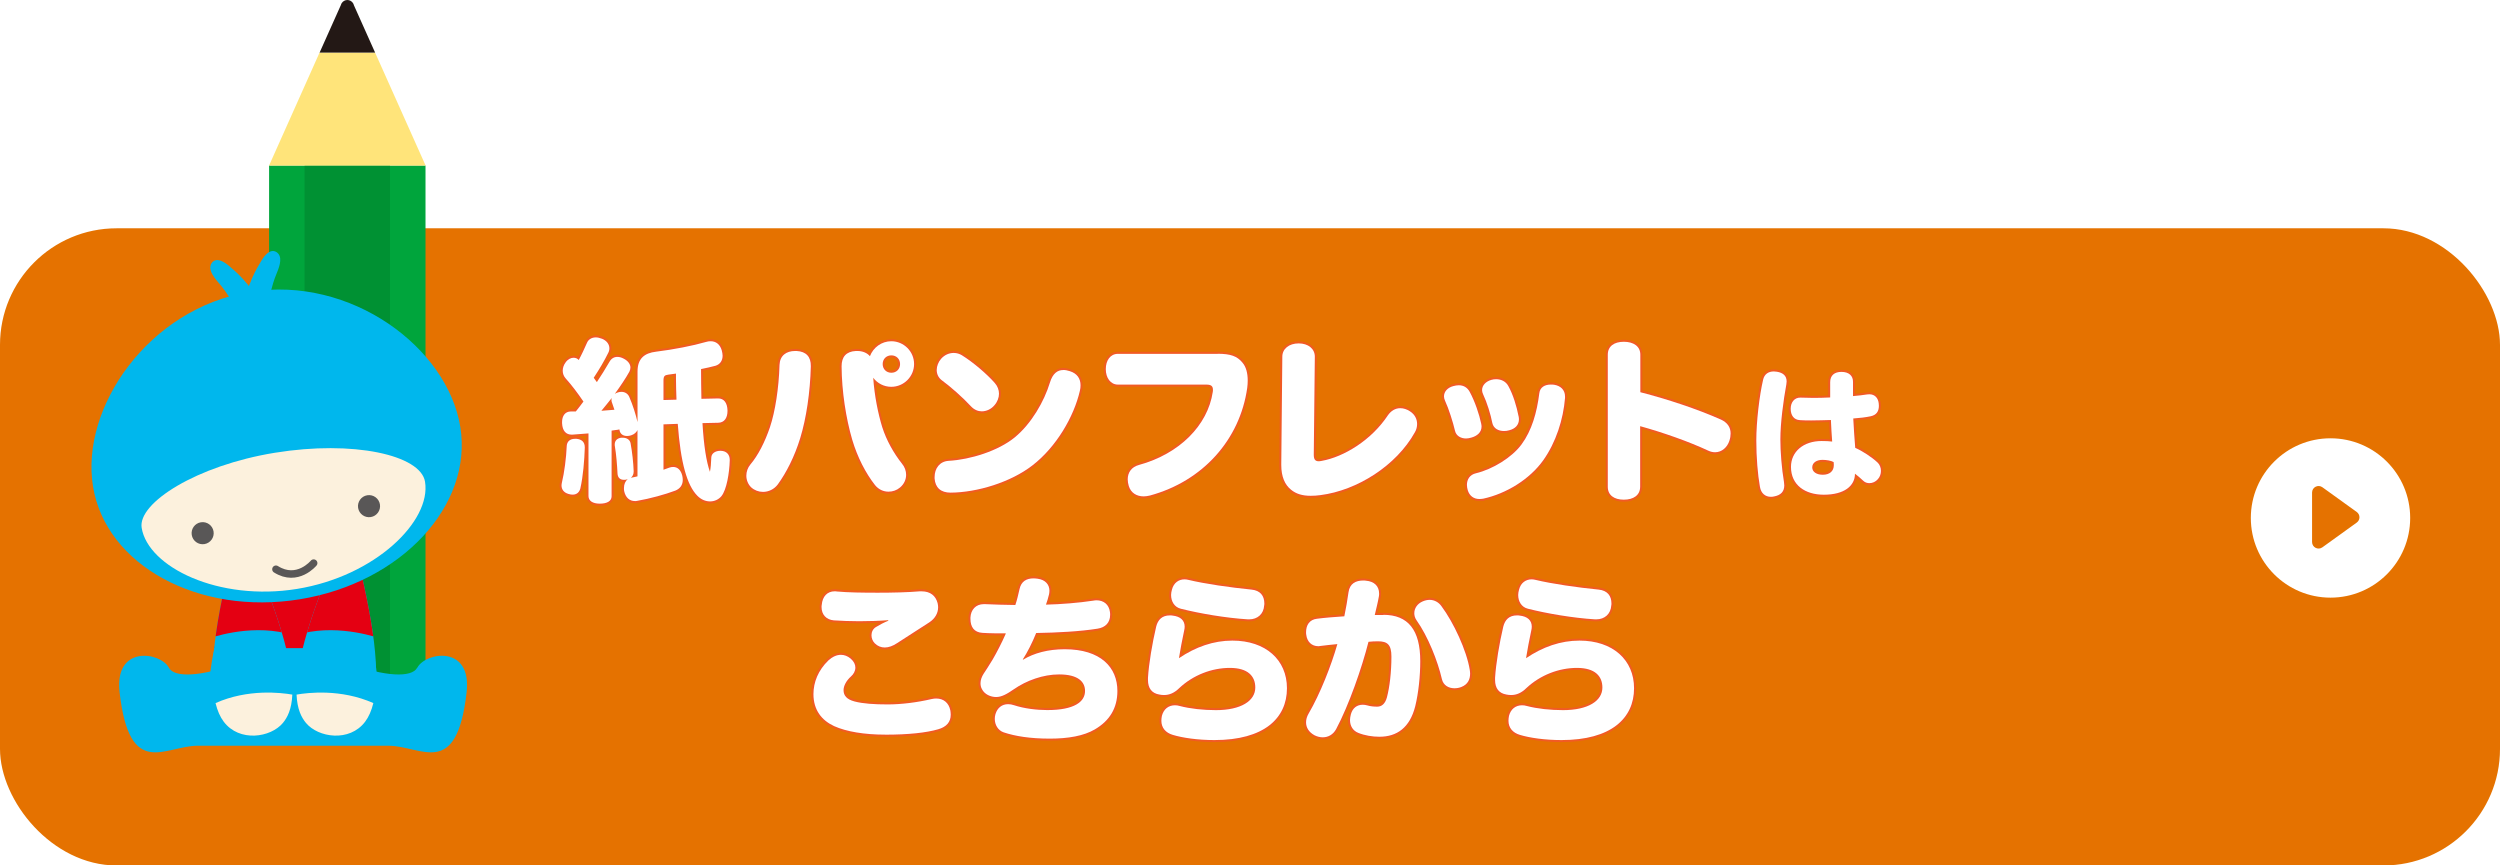 <?xml version="1.0" encoding="UTF-8"?><svg id="_レイヤー_2" xmlns="http://www.w3.org/2000/svg" xmlns:xlink="http://www.w3.org/1999/xlink" viewBox="0 0 690 238.87"><defs><style>.cls-1{clip-path:url(#clippath);}.cls-2,.cls-3{fill:#00b7ed;}.cls-4{clip-path:url(#clippath-1);}.cls-5{clip-path:url(#clippath-2);}.cls-6{stroke:#595757;stroke-linecap:round;stroke-miterlimit:10;stroke-width:2.07px;}.cls-6,.cls-7{fill:none;}.cls-7{stroke:#f15a24;stroke-width:1.1px;}.cls-8{filter:url(#drop-shadow-1);}.cls-8,.cls-9,.cls-10,.cls-11,.cls-12,.cls-13,.cls-14,.cls-15,.cls-16,.cls-3,.cls-17{stroke-width:0px;}.cls-8,.cls-15{fill:#e57200;}.cls-9{fill:#595757;}.cls-10{fill:#231815;}.cls-11{fill:#e40012;}.cls-12{fill:#00a53c;}.cls-13{fill:#fff;}.cls-14{fill:#ffe47a;}.cls-16{fill:#fcf1dd;}.cls-17{fill:#009133;}</style><filter id="drop-shadow-1" filterUnits="userSpaceOnUse"><feOffset dx="0" dy="7.98"/><feGaussianBlur result="blur" stdDeviation="0"/><feFlood flood-color="#001228" flood-opacity=".3"/><feComposite in2="blur" operator="in"/><feComposite in="SourceGraphic"/></filter><clipPath id="clippath"><path class="cls-3" d="m103.4,198.14c3.95-14.52-6.42-48.18-22.35-48.18s-26.43,33.66-22.45,48.18c.27,1,10.05,3.58,22.45,3.58s22.08-2.58,22.35-3.58Z"/></clipPath><clipPath id="clippath-1"><path class="cls-3" d="m96.04,148.91c.83.07,1.53.66,1.74,1.47,5.5,21.3,7.24,35.48,5.25,43.67-8.94-3.97-18.06-2.89-21.19-2.34-.3-6.9,2.28-19.02,12.22-41.63.34-.77,1.14-1.23,1.97-1.17Z"/></clipPath><clipPath id="clippath-2"><path class="cls-3" d="m66.49,148.91c-.83.07-1.53.66-1.74,1.47-5.5,21.3-7.24,35.48-5.25,43.67,8.94-3.97,18.06-2.89,21.19-2.34.29-6.9-2.28-19.02-12.22-41.63-.34-.77-1.14-1.23-1.97-1.17Z"/></clipPath></defs><g id="design"><rect class="cls-8" x="0" y="55.03" width="690" height="175.86" rx="32.18" ry="32.18"/><path class="cls-7" d="m160.21,134.7c-.29,1.2-1.06,1.82-2.16,1.82-.34,0-.72-.05-1.15-.19-1.3-.38-1.92-1.25-1.92-2.35,0-.24.05-.48.1-.77.67-2.78,1.2-6.77,1.34-10.18.1-1.2.91-1.92,2.3-1.92h.38c1.44.14,2.3.86,2.3,2.35v.14c-.1,3.46-.48,7.92-1.2,11.09Zm10.75-16.18c-.38.1-.77.14-1.2.19-.29.05-.62.1-.96.14v18.14c0,1.3-1.25,2.02-3.26,2.02s-3.12-.82-3.12-2.11v-17.28c-1.49.14-3.02.24-4.46.34h-.19c-1.54,0-2.54-1.01-2.64-3.17v-.29c0-1.73.86-2.93,2.4-2.93h1.39c.72-.91,1.44-1.82,2.11-2.74-1.63-2.4-3.26-4.56-4.9-6.38-.53-.58-.82-1.34-.82-2.11s.24-1.58.82-2.35c.62-.86,1.44-1.25,2.16-1.25.58,0,1.06.19,1.44.62.82-1.49,1.58-3.17,2.26-4.7.38-.96,1.3-1.54,2.45-1.54.53,0,1.1.14,1.73.38,1.3.53,2.02,1.54,2.02,2.64,0,.43-.1.87-.34,1.3-1.06,2.16-2.4,4.42-3.98,6.82.29.38.58.82.86,1.2,1.25-1.87,2.4-3.74,3.46-5.57.53-.96,1.3-1.39,2.21-1.39.53,0,1.1.14,1.73.48,1.15.58,1.87,1.49,1.87,2.45,0,.38-.1.77-.29,1.15-1.1,1.97-2.54,4.08-4.03,6.14.24-.19.58-.34.91-.43.34-.1.62-.14.96-.14.96,0,1.73.53,2.11,1.34.96,2.21,1.82,4.9,2.3,7.01v-13.97c0-3.55,1.87-5.09,5.14-5.47,4.75-.58,10.13-1.63,13.78-2.69.43-.14.86-.19,1.25-.19,1.49,0,2.59.86,3.07,2.5.14.53.24,1.06.24,1.49,0,1.39-.72,2.4-1.97,2.78-1.2.34-2.59.62-3.98.91,0,2.74.05,5.47.1,8.21l4.56-.1c1.68-.05,2.59,1.25,2.64,3.31v.14c0,1.97-.91,3.22-2.54,3.26l-4.37.1c.38,6.34,1.06,10.56,2.06,13.44.19-.86.34-2.4.38-3.98.05-1.1,1.1-1.82,2.5-1.82h.14c1.58.05,2.45,1.06,2.45,2.5v.14c-.1,3.5-.86,8.11-2.3,9.89-.77.91-1.92,1.44-3.12,1.44s-2.45-.48-3.5-1.54c-1.49-1.49-2.59-3.79-3.46-6.86-.96-3.41-1.58-7.83-1.97-13.01l-3.94.14v12.53c.58-.19,1.1-.38,1.58-.58.38-.14.77-.19,1.1-.19,1.25,0,2.11.86,2.5,2.4.1.43.14.82.14,1.2,0,1.49-.86,2.45-2.06,2.93-2.83,1.06-6.96,2.21-10.56,2.83-.19.05-.38.05-.58.05-1.44,0-2.59-.91-2.98-2.78-.05-.29-.05-.53-.05-.82,0-1.06.38-1.92,1.06-2.45-.14.05-.29.1-.48.14-.19.05-.38.05-.58.05-1.06,0-1.73-.58-1.78-1.78-.1-2.16-.34-5.18-.72-7.44-.05-.19-.05-.38-.05-.53,0-1.1.72-1.73,1.78-1.87h.43c1.1,0,1.97.53,2.16,1.49.48,2.59.77,5.38.86,7.73v.1c0,.77-.29,1.34-.77,1.73l.24-.05c.48-.1,1.06-.19,1.58-.34v-12.77c-.29.62-.86,1.15-1.73,1.44-.38.14-.77.19-1.15.19-1.06,0-1.87-.53-2.06-1.54l-.05-.29Zm-2.06-7.39c-.1-.29-.14-.53-.14-.77,0-.19.05-.38.1-.53-.96,1.2-1.87,2.35-2.88,3.55,1.2-.1,2.4-.19,3.6-.29-.24-.67-.43-1.34-.67-1.97Zm17.81-.82c-.1-1.97-.1-3.89-.14-5.81v-1.39c-.72.1-1.44.19-2.11.29-1.01.14-1.34.38-1.34,1.68v5.33l3.6-.1Z"/><path class="cls-7" d="m223.79,101.1c-.19,7.2-1.25,14.35-2.93,19.83-1.54,5.04-3.84,9.55-6.19,12.77-1.01,1.34-2.54,2.06-4.08,2.06-1.2,0-2.35-.43-3.26-1.25-.86-.82-1.34-2.02-1.34-3.22,0-1.1.38-2.21,1.1-3.07,2.16-2.54,4.03-6.24,5.42-10.32,1.44-4.32,2.45-10.75,2.64-17.19.1-2.54,1.82-3.84,4.32-3.84h.38c2.69.14,3.98,1.63,3.94,4.22Zm19.73,16.85c1.1,3.46,3.07,7.06,5.47,10.08.72.86,1.1,1.97,1.1,3.02,0,1.25-.53,2.54-1.68,3.5-.91.77-2.02,1.15-3.17,1.15-1.39,0-2.74-.58-3.74-1.82-2.59-3.31-4.85-7.68-6.29-12.53-1.73-5.95-2.88-13.3-2.93-20.26,0-2.59,1.25-4.08,3.94-4.22h.38c1.49,0,2.74.53,3.5,1.44.91-2.4,3.22-4.13,5.9-4.13,3.46,0,6.29,2.83,6.29,6.29s-2.83,6.29-6.29,6.29c-2.02,0-3.84-.96-4.99-2.5.34,4.99,1.34,9.89,2.5,13.68Zm.1-17.47c0,1.39,1.01,2.4,2.4,2.4s2.4-1.01,2.4-2.4-1.01-2.4-2.4-2.4-2.4,1.01-2.4,2.4Z"/><path class="cls-7" d="m293.43,102.11c.62,0,1.25.14,1.87.34,1.97.62,2.93,2.02,2.93,3.89,0,.48-.05,1.01-.19,1.54-1.63,7.1-6.48,15.46-13.06,20.55-6.05,4.7-15.31,7.49-22.61,7.54-2.74,0-4.22-1.39-4.42-3.89v-.43c0-2.35,1.39-4.32,3.89-4.46,6-.34,13.68-2.74,18.24-6.48,4.56-3.75,8.11-9.89,9.7-15.12.77-2.54,2.11-3.46,3.65-3.46Zm-30.19-4.7c.82,0,1.58.24,2.21.62,3.17,1.97,6.91,5.18,9.07,7.63.82.91,1.2,1.97,1.2,3.02s-.43,2.26-1.3,3.22c-.86,1.01-2.16,1.63-3.46,1.63-1.01,0-2.06-.43-2.93-1.34-2.35-2.54-5.62-5.42-8.11-7.25-.96-.72-1.39-1.78-1.39-2.83s.48-2.26,1.2-3.07c1.01-1.15,2.3-1.63,3.5-1.63Z"/><path class="cls-7" d="m336.06,97.64c3.6,0,5.38.67,6.82,2.4,1.06,1.2,1.49,2.98,1.49,4.99,0,.67-.05,1.34-.14,2.06-2.02,14.21-12.19,25.68-26.83,29.67-.58.14-1.2.24-1.73.24-1.97,0-3.55-.96-4.13-2.88-.19-.62-.29-1.25-.29-1.82,0-1.87,1.01-3.41,3.12-3.98,11.19-3.07,18.96-10.94,20.35-20.11.05-.24.05-.43.05-.62,0-1.06-.53-1.44-1.82-1.44h-24.39c-2.06,0-3.36-1.87-3.36-4.27s1.25-4.22,3.36-4.22h27.51Z"/><path class="cls-7" d="m362.6,125.44c0,1.3.34,1.87,1.39,1.87.24,0,.48-.05.77-.1,6.19-1.1,13.78-5.76,18.29-12.58.91-1.3,2.11-1.97,3.41-1.97.91,0,1.82.29,2.69.86,1.34.86,1.97,2.16,1.97,3.5,0,.77-.19,1.58-.62,2.3-5.14,9.22-15.94,16.03-26.02,17.33-1.01.14-1.87.19-2.74.19-2.3,0-4.03-.53-5.42-1.68-1.68-1.34-2.69-3.55-2.69-6.82v-.24l.29-29.67c0-2.16,1.87-3.65,4.51-3.65s4.46,1.49,4.46,3.65l-.29,26.98Z"/><path class="cls-7" d="m408.81,116.94c.05.29.1.53.1.77,0,1.63-1.25,2.64-2.83,3.07-.48.14-.96.24-1.44.24-1.39,0-2.74-.67-3.07-2.16-.53-2.3-1.73-6.1-2.74-8.26-.19-.43-.29-.82-.29-1.2,0-1.3.96-2.4,2.54-2.83.53-.14,1.06-.24,1.54-.24,1.39,0,2.4.67,3.02,1.82,1.44,2.64,2.64,6.24,3.17,8.78Zm-.48,20.79c-1.58,0-2.74-.86-3.22-2.4-.14-.48-.24-1.01-.24-1.49,0-1.49.77-2.83,2.5-3.22,4.61-1.1,9.94-4.37,12.58-7.97,2.83-3.84,4.22-8.74,4.9-14.11.19-1.68,1.54-2.4,3.17-2.4.29,0,.58,0,.91.05,1.78.29,3.02,1.39,3.02,3.26v.38c-.48,5.95-2.5,12.24-6,17.19-3.79,5.33-10.32,9.26-16.56,10.61-.38.05-.72.1-1.06.1Zm10.8-22.85c.05.29.1.53.1.82,0,1.58-1.01,2.64-2.74,3.07-.43.14-.91.19-1.39.19-1.49,0-2.88-.67-3.22-2.21-.43-2.3-1.49-5.71-2.54-7.92-.19-.38-.29-.82-.29-1.15,0-1.34,1.06-2.4,2.54-2.83.43-.14.91-.19,1.34-.19,1.39,0,2.69.62,3.36,1.87,1.34,2.4,2.3,5.62,2.83,8.35Z"/><path class="cls-7" d="m452.68,134.36c0,2.3-1.82,3.55-4.51,3.55s-4.42-1.25-4.42-3.55v-36.48c0-2.3,1.73-3.55,4.42-3.55s4.56,1.25,4.56,3.55v10.37c7.63,1.97,15.6,4.61,22.23,7.54,1.78.82,2.69,2.11,2.69,3.84,0,.62-.1,1.3-.34,2.02-.58,1.82-2.11,3.17-3.94,3.17-.62,0-1.25-.14-1.87-.43-5.42-2.54-12.58-5.04-18.82-6.77v16.75Z"/><path class="cls-7" d="m493.11,105.29c0,.23-.04.5-.08.81-.81,4.38-1.65,10.68-1.65,15.21,0,3.23.35,7.91,1,11.75.04.35.08.65.08.92,0,1.73-1,2.69-2.77,3.03-.31.08-.61.11-.92.11-1.57,0-2.73-.96-3.03-2.76-.61-3.38-1-8.18-1-12.79,0-5.15.85-12.37,1.88-16.78.35-1.54,1.46-2.27,2.96-2.27.27,0,.54.04.84.08,1.69.27,2.69,1.11,2.69,2.69Zm7.41,4.53c1.46,0,3-.04,4.61-.12v-4.22c0-1.88,1.19-2.84,3.11-2.84,2.07,0,3.23,1.08,3.19,2.8v3.88c1.38-.12,2.8-.27,3.92-.46.23-.04.42-.04.61-.04,1.5,0,2.42,1.04,2.57,2.54.04.23.04.42.04.65,0,1.5-.65,2.54-2.27,2.88-1.27.27-3.07.5-4.8.61.12,2.65.35,5.53.54,8.1,2,.88,4.65,2.61,6.18,4.07.61.58.92,1.42.92,2.3,0,.81-.27,1.65-.84,2.27-.61.73-1.5,1.11-2.34,1.11-.61,0-1.23-.19-1.69-.65-.85-.77-1.65-1.5-2.3-1.96,0,3.38-2.96,5.8-8.6,5.8-5.15,0-9.06-2.65-9.06-7.68,0-4.19,3.42-7.14,8.45-7.14,1.08,0,2.15.04,2.92.15-.12-1.65-.27-3.88-.35-5.95-1.69.04-3.57.12-5.42.12-1.04,0-2.11,0-3.11-.08-1.73-.08-2.57-1.38-2.57-3.15s1.04-3.11,2.69-3.07c1.19.04,2.38.08,3.61.08Zm5.57,17.71c-.69-.38-2-.61-3.07-.61-1.61,0-2.84.77-2.84,2.07,0,1.23,1.15,2.04,2.92,2.04,1.88,0,3.03-1,3.03-2.61v-.23l-.04-.65Z"/><path class="cls-7" d="m244.28,202.76c-5.71,0-10.66-.82-14.06-2.35-3.41-1.58-5.71-4.42-5.71-8.83,0-3.26,1.3-6.58,4.13-9.31,1.1-1.01,2.3-1.54,3.46-1.54.91,0,1.82.34,2.64,1.01.96.82,1.34,1.68,1.34,2.5,0,.96-.48,1.82-1.2,2.45-1.34,1.2-2.06,2.64-2.06,3.79,0,1.49.86,2.54,3.02,3.12,2.35.62,5.47.82,9.17.82s8.06-.53,12.15-1.49c.43-.1.86-.14,1.25-.14,1.97,0,3.46,1.15,3.89,3.31.05.38.1.77.1,1.15,0,2.02-1.15,3.36-3.46,4.03-3.31.96-8.21,1.49-14.64,1.49Zm.86-31.59c-2.4.19-5.23.29-7.97.29-2.5,0-4.99-.1-7.06-.24-2.06-.19-3.36-1.58-3.36-3.65,0-.19,0-.43.05-.62.19-2.3,1.49-3.75,3.6-3.75.19,0,.34,0,.53.05,3.17.29,7.2.34,11.38.34,3.89,0,8.35-.1,11.52-.38h.53c2.45,0,3.89,1.25,4.42,3.26.1.43.14.82.14,1.15,0,1.58-.82,3.07-2.4,4.13-2.4,1.58-6.38,4.08-8.93,5.76-1.15.77-2.3,1.2-3.41,1.2-1.01,0-1.97-.38-2.74-1.15-.58-.58-.91-1.39-.91-2.21,0-.91.38-1.78,1.25-2.3,1.01-.62,2.21-1.25,3.41-1.73l-.05-.14Z"/><path class="cls-7" d="m282.38,182.07c2.98-1.82,6.91-2.88,11.47-2.88,9.94,0,14.55,4.99,14.55,11.52,0,4.8-2.21,8.26-6.24,10.61-3.02,1.78-7.3,2.54-12.38,2.54-5.47,0-9.6-.67-12.77-1.73-1.54-.53-2.45-2.06-2.45-3.7,0-.43.05-.91.19-1.34.53-1.73,1.78-2.74,3.5-2.74.53,0,1.06.1,1.63.29,2.74.91,6.19,1.34,9.17,1.34,7.49,0,10.42-2.3,10.42-5.28,0-2.45-1.82-4.56-7.15-4.56-4.42,0-9.02,1.68-12.48,4.08-1.92,1.34-3.41,2.16-4.9,2.16s-3.22-.72-3.94-2.21c-.29-.53-.38-1.06-.38-1.63,0-.86.34-1.78.86-2.59.62-.96,1.44-2.16,2.5-3.94,1.15-1.97,2.54-4.66,3.65-7.2-1.92,0-4.42,0-6.48-.14-2.3-.14-3.31-1.63-3.31-3.89v-.34c.1-2.11,1.44-3.7,3.7-3.7h.29c2.5.14,5.66.19,8.4.24.48-1.39.82-2.93,1.15-4.37.48-2.21,1.97-2.98,3.89-2.98.34,0,.72.05,1.15.1,2.11.29,3.22,1.63,3.22,3.31,0,.34-.05.62-.1.96-.24,1.06-.58,2.11-.86,2.88,4.13-.1,8.98-.48,13.06-1.1.29-.05.62-.1.86-.1,2.02,0,3.46,1.15,3.74,3.22.05.29.05.58.05.82,0,2.11-1.3,3.46-3.46,3.79-4.8.77-11.09,1.1-16.95,1.2-1.06,2.64-2.45,5.38-3.7,7.3l.1.05Z"/><path class="cls-7" d="m335.56,196c7.01,0,10.9-2.59,10.9-6.24,0-3.12-2.02-5.42-7.01-5.42s-10.13,1.97-13.97,5.57c-1.34,1.34-2.74,1.92-4.22,1.92-.43,0-.86-.05-1.3-.14-2.02-.34-3.12-1.68-3.12-4.03v-.58c.24-3.94,1.2-9.6,2.26-14.11.48-1.92,1.63-3.12,3.79-3.12.24,0,.48,0,.72.05,2.21.24,3.36,1.34,3.36,3.07,0,.34-.05.67-.14,1.06-.58,2.69-1.06,5.28-1.44,7.63,4.61-3.12,9.55-4.85,14.74-4.85,9.22,0,15.07,5.33,15.07,13.15,0,8.3-6.34,14.3-20.02,14.3-4.61,0-8.83-.62-11.52-1.44-1.92-.58-3.12-1.92-3.12-3.89,0-.43.05-.86.14-1.34.48-1.87,1.82-2.93,3.6-2.93.43,0,.86.05,1.3.19,2.93.77,6.53,1.15,9.98,1.15Zm-9.65-27.99c-1.78-.43-2.69-2.02-2.69-3.79,0-.48.1-1.01.24-1.49.48-1.92,1.92-2.83,3.46-2.83.34,0,.72.05,1.06.14,4.56,1.1,11.57,2.11,17.43,2.69,2.45.24,3.55,1.73,3.55,3.84,0,.14,0,.34-.05.53-.14,2.35-1.82,3.84-4.13,3.84h-.34c-6.14-.38-13.39-1.63-18.53-2.93Z"/><path class="cls-7" d="m381.81,169.69c6.86,0,10.18,4.22,10.18,12.77,0,4.13-.48,8.78-1.39,12.48-1.49,5.9-5.04,8.4-9.89,8.4-1.92,0-4.03-.34-5.81-1.06-1.49-.58-2.3-1.92-2.3-3.55,0-.48.1-1.01.24-1.58.48-1.78,1.73-2.64,3.26-2.64.38,0,.86.05,1.3.19.77.24,1.82.34,2.69.34,1.3,0,2.21-.82,2.69-2.54.77-2.88,1.25-7.01,1.25-11.28,0-3.31-1.1-4.22-3.74-4.22-.91,0-1.78.05-2.59.14-1.82,7.2-5.42,17.52-8.93,24.1-.82,1.49-2.16,2.26-3.7,2.26-.72,0-1.54-.19-2.3-.58-1.54-.86-2.3-2.11-2.3-3.55,0-.82.24-1.63.72-2.45,3.17-5.42,6.24-13.25,7.92-19.15-1.58.14-3.17.34-4.8.53-.19.05-.34.05-.48.05-1.73,0-3.07-1.15-3.31-3.17-.05-.24-.05-.48-.05-.67,0-2.02.96-3.5,3.02-3.74,2.26-.29,4.8-.48,7.54-.67.48-2.26.86-4.56,1.15-6.62.34-2.45,2.02-3.26,4.08-3.26.24,0,.48,0,.72.05,2.35.19,3.65,1.54,3.65,3.55,0,.24,0,.48-.05.72-.29,1.73-.82,3.75-1.15,5.19h2.4Zm8.54-.48c0-1.3.82-2.59,2.3-3.22.67-.29,1.34-.43,1.92-.43,1.39,0,2.54.72,3.26,1.73,3.36,4.51,6.96,12.24,7.82,17.57.05.34.1.72.1,1.06,0,1.54-.58,2.98-2.45,3.7-.62.24-1.25.34-1.87.34-1.63,0-3.07-.82-3.46-2.5-1.15-4.99-3.84-11.81-7.01-16.27-.43-.62-.62-1.3-.62-1.97Z"/><path class="cls-7" d="m431.36,196c7.01,0,10.9-2.59,10.9-6.24,0-3.12-2.02-5.42-7.01-5.42s-10.13,1.97-13.97,5.57c-1.34,1.34-2.74,1.92-4.22,1.92-.43,0-.86-.05-1.3-.14-2.02-.34-3.12-1.68-3.12-4.03v-.58c.24-3.94,1.2-9.6,2.26-14.11.48-1.92,1.63-3.12,3.79-3.12.24,0,.48,0,.72.05,2.21.24,3.36,1.34,3.36,3.07,0,.34-.05.67-.14,1.06-.58,2.69-1.06,5.28-1.44,7.63,4.61-3.12,9.55-4.85,14.74-4.85,9.22,0,15.07,5.33,15.07,13.15,0,8.3-6.34,14.3-20.02,14.3-4.61,0-8.83-.62-11.52-1.44-1.92-.58-3.12-1.92-3.12-3.89,0-.43.05-.86.14-1.34.48-1.87,1.82-2.93,3.6-2.93.43,0,.86.05,1.3.19,2.93.77,6.53,1.15,9.98,1.15Zm-9.65-27.99c-1.78-.43-2.69-2.02-2.69-3.79,0-.48.1-1.01.24-1.49.48-1.92,1.92-2.83,3.46-2.83.34,0,.72.05,1.06.14,4.56,1.1,11.57,2.11,17.43,2.69,2.45.24,3.55,1.73,3.55,3.84,0,.14,0,.34-.05.53-.14,2.35-1.82,3.84-4.13,3.84h-.34c-6.14-.38-13.39-1.63-18.53-2.93Z"/><path class="cls-13" d="m160.21,134.7c-.29,1.2-1.06,1.82-2.16,1.82-.34,0-.72-.05-1.15-.19-1.3-.38-1.92-1.25-1.92-2.35,0-.24.05-.48.1-.77.67-2.78,1.2-6.77,1.34-10.18.1-1.2.91-1.92,2.3-1.92h.38c1.44.14,2.3.86,2.3,2.35v.14c-.1,3.46-.48,7.92-1.2,11.09Zm10.75-16.18c-.38.1-.77.14-1.2.19-.29.05-.62.1-.96.14v18.14c0,1.3-1.25,2.02-3.26,2.02s-3.12-.82-3.12-2.11v-17.28c-1.49.14-3.02.24-4.46.34h-.19c-1.54,0-2.54-1.01-2.64-3.17v-.29c0-1.73.86-2.93,2.4-2.93h1.39c.72-.91,1.44-1.82,2.11-2.74-1.63-2.4-3.26-4.56-4.9-6.38-.53-.58-.82-1.34-.82-2.11s.24-1.58.82-2.35c.62-.86,1.44-1.25,2.16-1.25.58,0,1.06.19,1.44.62.82-1.49,1.58-3.17,2.26-4.7.38-.96,1.3-1.54,2.45-1.54.53,0,1.1.14,1.73.38,1.3.53,2.02,1.54,2.02,2.64,0,.43-.1.87-.34,1.3-1.06,2.16-2.4,4.42-3.98,6.82.29.38.58.82.86,1.2,1.25-1.87,2.4-3.74,3.46-5.57.53-.96,1.3-1.39,2.21-1.39.53,0,1.1.14,1.73.48,1.15.58,1.87,1.49,1.87,2.45,0,.38-.1.77-.29,1.15-1.1,1.97-2.54,4.08-4.03,6.14.24-.19.58-.34.91-.43.34-.1.62-.14.96-.14.96,0,1.73.53,2.11,1.34.96,2.21,1.82,4.9,2.3,7.01v-13.97c0-3.55,1.87-5.09,5.14-5.47,4.75-.58,10.13-1.63,13.78-2.69.43-.14.86-.19,1.25-.19,1.49,0,2.59.86,3.07,2.5.14.53.24,1.06.24,1.49,0,1.39-.72,2.4-1.97,2.78-1.2.34-2.59.62-3.98.91,0,2.74.05,5.47.1,8.21l4.56-.1c1.68-.05,2.59,1.25,2.64,3.31v.14c0,1.97-.91,3.22-2.54,3.26l-4.37.1c.38,6.34,1.06,10.56,2.06,13.44.19-.86.34-2.4.38-3.98.05-1.1,1.1-1.82,2.5-1.82h.14c1.58.05,2.45,1.06,2.45,2.5v.14c-.1,3.5-.86,8.11-2.3,9.89-.77.91-1.92,1.44-3.12,1.44s-2.45-.48-3.5-1.54c-1.49-1.49-2.59-3.79-3.46-6.86-.96-3.41-1.58-7.83-1.97-13.01l-3.94.14v12.53c.58-.19,1.1-.38,1.58-.58.38-.14.77-.19,1.1-.19,1.25,0,2.11.86,2.5,2.4.1.43.14.82.14,1.2,0,1.49-.86,2.45-2.06,2.93-2.83,1.06-6.96,2.21-10.56,2.83-.19.05-.38.05-.58.05-1.44,0-2.59-.91-2.98-2.78-.05-.29-.05-.53-.05-.82,0-1.06.38-1.92,1.06-2.45-.14.05-.29.1-.48.14-.19.05-.38.05-.58.05-1.06,0-1.73-.58-1.78-1.78-.1-2.16-.34-5.18-.72-7.44-.05-.19-.05-.38-.05-.53,0-1.1.72-1.73,1.78-1.87h.43c1.1,0,1.97.53,2.16,1.49.48,2.59.77,5.38.86,7.73v.1c0,.77-.29,1.34-.77,1.73l.24-.05c.48-.1,1.06-.19,1.58-.34v-12.77c-.29.62-.86,1.15-1.73,1.44-.38.14-.77.19-1.15.19-1.06,0-1.87-.53-2.06-1.54l-.05-.29Zm-2.06-7.39c-.1-.29-.14-.53-.14-.77,0-.19.05-.38.1-.53-.96,1.2-1.87,2.35-2.88,3.55,1.2-.1,2.4-.19,3.6-.29-.24-.67-.43-1.34-.67-1.97Zm17.81-.82c-.1-1.97-.1-3.89-.14-5.81v-1.39c-.72.1-1.44.19-2.11.29-1.01.14-1.34.38-1.34,1.68v5.33l3.6-.1Z"/><path class="cls-13" d="m223.79,101.1c-.19,7.2-1.25,14.35-2.93,19.83-1.54,5.04-3.84,9.55-6.19,12.77-1.01,1.34-2.54,2.06-4.08,2.06-1.2,0-2.35-.43-3.26-1.25-.86-.82-1.34-2.02-1.34-3.22,0-1.1.38-2.21,1.1-3.07,2.16-2.54,4.03-6.24,5.42-10.32,1.44-4.32,2.45-10.75,2.64-17.19.1-2.54,1.82-3.84,4.32-3.84h.38c2.69.14,3.98,1.63,3.94,4.22Zm19.73,16.85c1.1,3.46,3.07,7.06,5.47,10.08.72.86,1.1,1.97,1.1,3.02,0,1.25-.53,2.54-1.68,3.5-.91.77-2.02,1.15-3.17,1.15-1.39,0-2.74-.58-3.74-1.82-2.59-3.31-4.85-7.68-6.29-12.53-1.73-5.95-2.88-13.3-2.93-20.26,0-2.59,1.25-4.08,3.94-4.22h.38c1.49,0,2.74.53,3.5,1.44.91-2.4,3.22-4.13,5.9-4.13,3.46,0,6.29,2.83,6.29,6.29s-2.83,6.29-6.29,6.29c-2.02,0-3.84-.96-4.99-2.5.34,4.99,1.34,9.89,2.5,13.68Zm.1-17.47c0,1.39,1.01,2.4,2.4,2.4s2.4-1.01,2.4-2.4-1.01-2.4-2.4-2.4-2.4,1.01-2.4,2.4Z"/><path class="cls-13" d="m293.43,102.11c.62,0,1.25.14,1.87.34,1.97.62,2.93,2.02,2.93,3.89,0,.48-.05,1.01-.19,1.54-1.63,7.1-6.48,15.46-13.06,20.55-6.05,4.7-15.31,7.49-22.61,7.54-2.74,0-4.22-1.39-4.42-3.89v-.43c0-2.35,1.39-4.32,3.89-4.46,6-.34,13.68-2.74,18.24-6.48,4.56-3.75,8.11-9.89,9.7-15.12.77-2.54,2.11-3.46,3.65-3.46Zm-30.19-4.7c.82,0,1.58.24,2.21.62,3.17,1.97,6.91,5.18,9.07,7.63.82.91,1.2,1.97,1.2,3.02s-.43,2.26-1.3,3.22c-.86,1.01-2.16,1.63-3.46,1.63-1.01,0-2.06-.43-2.93-1.34-2.35-2.54-5.62-5.42-8.11-7.25-.96-.72-1.39-1.78-1.39-2.83s.48-2.26,1.2-3.07c1.01-1.15,2.3-1.63,3.5-1.63Z"/><path class="cls-13" d="m336.06,97.64c3.6,0,5.38.67,6.82,2.4,1.06,1.2,1.49,2.98,1.49,4.99,0,.67-.05,1.34-.14,2.06-2.02,14.21-12.19,25.68-26.83,29.67-.58.14-1.2.24-1.73.24-1.97,0-3.55-.96-4.13-2.88-.19-.62-.29-1.25-.29-1.82,0-1.87,1.01-3.41,3.12-3.98,11.19-3.07,18.96-10.94,20.35-20.11.05-.24.05-.43.05-.62,0-1.06-.53-1.44-1.82-1.44h-24.39c-2.06,0-3.36-1.87-3.36-4.27s1.25-4.22,3.36-4.22h27.51Z"/><path class="cls-13" d="m362.6,125.44c0,1.3.34,1.87,1.39,1.87.24,0,.48-.05.77-.1,6.19-1.1,13.78-5.76,18.29-12.58.91-1.3,2.11-1.97,3.41-1.97.91,0,1.82.29,2.69.86,1.34.86,1.97,2.16,1.97,3.5,0,.77-.19,1.58-.62,2.3-5.14,9.22-15.94,16.03-26.02,17.33-1.01.14-1.87.19-2.74.19-2.3,0-4.03-.53-5.42-1.68-1.68-1.34-2.69-3.55-2.69-6.82v-.24l.29-29.67c0-2.16,1.87-3.65,4.51-3.65s4.46,1.49,4.46,3.65l-.29,26.98Z"/><path class="cls-13" d="m408.81,116.94c.05.29.1.53.1.77,0,1.63-1.25,2.64-2.83,3.07-.48.14-.96.24-1.44.24-1.39,0-2.74-.67-3.07-2.16-.53-2.3-1.73-6.1-2.74-8.26-.19-.43-.29-.82-.29-1.2,0-1.3.96-2.4,2.54-2.83.53-.14,1.06-.24,1.54-.24,1.39,0,2.4.67,3.02,1.82,1.44,2.64,2.64,6.24,3.17,8.78Zm-.48,20.79c-1.58,0-2.74-.86-3.22-2.4-.14-.48-.24-1.01-.24-1.49,0-1.49.77-2.83,2.5-3.22,4.61-1.1,9.94-4.37,12.58-7.97,2.83-3.84,4.22-8.74,4.9-14.11.19-1.68,1.54-2.4,3.17-2.4.29,0,.58,0,.91.05,1.78.29,3.02,1.39,3.02,3.26v.38c-.48,5.95-2.5,12.24-6,17.19-3.79,5.33-10.32,9.26-16.56,10.61-.38.05-.72.1-1.06.1Zm10.8-22.85c.05.29.1.53.1.82,0,1.58-1.01,2.64-2.74,3.07-.43.14-.91.19-1.39.19-1.49,0-2.88-.67-3.22-2.21-.43-2.3-1.49-5.71-2.54-7.92-.19-.38-.29-.82-.29-1.15,0-1.34,1.06-2.4,2.54-2.83.43-.14.91-.19,1.34-.19,1.39,0,2.69.62,3.36,1.87,1.34,2.4,2.3,5.62,2.83,8.35Z"/><path class="cls-13" d="m452.68,134.36c0,2.3-1.82,3.55-4.51,3.55s-4.42-1.25-4.42-3.55v-36.48c0-2.3,1.73-3.55,4.42-3.55s4.56,1.25,4.56,3.55v10.37c7.63,1.97,15.6,4.61,22.23,7.54,1.78.82,2.69,2.11,2.69,3.84,0,.62-.1,1.3-.34,2.02-.58,1.82-2.11,3.17-3.94,3.17-.62,0-1.25-.14-1.87-.43-5.42-2.54-12.58-5.04-18.82-6.77v16.75Z"/><path class="cls-13" d="m493.11,105.29c0,.23-.04.5-.08.81-.81,4.38-1.65,10.68-1.65,15.21,0,3.23.35,7.91,1,11.75.04.35.08.65.08.92,0,1.73-1,2.69-2.77,3.03-.31.08-.61.11-.92.11-1.57,0-2.73-.96-3.03-2.76-.61-3.38-1-8.18-1-12.79,0-5.15.85-12.37,1.88-16.78.35-1.54,1.46-2.27,2.96-2.27.27,0,.54.04.84.08,1.69.27,2.69,1.11,2.69,2.69Zm7.41,4.53c1.46,0,3-.04,4.61-.12v-4.22c0-1.88,1.19-2.84,3.11-2.84,2.07,0,3.23,1.08,3.19,2.8v3.88c1.38-.12,2.8-.27,3.92-.46.23-.04.42-.04.61-.04,1.5,0,2.42,1.04,2.57,2.54.04.23.04.42.04.65,0,1.5-.65,2.54-2.27,2.88-1.27.27-3.07.5-4.8.61.12,2.65.35,5.53.54,8.1,2,.88,4.65,2.61,6.18,4.07.61.58.92,1.42.92,2.3,0,.81-.27,1.65-.84,2.27-.61.73-1.5,1.11-2.34,1.11-.61,0-1.23-.19-1.69-.65-.85-.77-1.65-1.5-2.3-1.96,0,3.38-2.96,5.8-8.6,5.8-5.15,0-9.06-2.65-9.06-7.68,0-4.19,3.42-7.14,8.45-7.14,1.08,0,2.15.04,2.92.15-.12-1.65-.27-3.88-.35-5.95-1.69.04-3.57.12-5.42.12-1.04,0-2.11,0-3.11-.08-1.73-.08-2.57-1.38-2.57-3.15s1.04-3.11,2.69-3.07c1.19.04,2.38.08,3.61.08Zm5.57,17.71c-.69-.38-2-.61-3.07-.61-1.61,0-2.84.77-2.84,2.07,0,1.23,1.15,2.04,2.92,2.04,1.88,0,3.03-1,3.03-2.61v-.23l-.04-.65Z"/><path class="cls-13" d="m244.28,202.76c-5.71,0-10.66-.82-14.06-2.35-3.41-1.58-5.71-4.42-5.71-8.83,0-3.26,1.3-6.58,4.13-9.31,1.1-1.01,2.3-1.54,3.46-1.54.91,0,1.82.34,2.64,1.01.96.82,1.34,1.68,1.34,2.5,0,.96-.48,1.82-1.2,2.45-1.34,1.2-2.06,2.64-2.06,3.79,0,1.49.86,2.54,3.02,3.12,2.35.62,5.47.82,9.17.82s8.06-.53,12.15-1.49c.43-.1.86-.14,1.25-.14,1.97,0,3.46,1.15,3.89,3.31.05.38.1.77.1,1.15,0,2.02-1.15,3.36-3.46,4.03-3.31.96-8.21,1.49-14.64,1.49Zm.86-31.59c-2.4.19-5.23.29-7.97.29-2.5,0-4.99-.1-7.06-.24-2.06-.19-3.36-1.58-3.36-3.65,0-.19,0-.43.05-.62.19-2.3,1.49-3.75,3.6-3.75.19,0,.34,0,.53.05,3.17.29,7.2.34,11.38.34,3.89,0,8.35-.1,11.52-.38h.53c2.45,0,3.89,1.25,4.42,3.26.1.43.14.82.14,1.15,0,1.58-.82,3.07-2.4,4.13-2.4,1.58-6.38,4.08-8.93,5.76-1.15.77-2.3,1.2-3.41,1.2-1.01,0-1.97-.38-2.74-1.15-.58-.58-.91-1.39-.91-2.21,0-.91.38-1.78,1.25-2.3,1.01-.62,2.21-1.25,3.41-1.73l-.05-.14Z"/><path class="cls-13" d="m282.38,182.07c2.98-1.82,6.91-2.88,11.47-2.88,9.94,0,14.55,4.99,14.55,11.52,0,4.8-2.21,8.26-6.24,10.61-3.02,1.78-7.3,2.54-12.38,2.54-5.47,0-9.6-.67-12.77-1.73-1.54-.53-2.45-2.06-2.45-3.7,0-.43.05-.91.19-1.34.53-1.73,1.78-2.74,3.5-2.74.53,0,1.06.1,1.63.29,2.74.91,6.19,1.34,9.17,1.34,7.49,0,10.42-2.3,10.42-5.28,0-2.45-1.82-4.56-7.15-4.56-4.42,0-9.02,1.68-12.48,4.08-1.92,1.34-3.41,2.16-4.9,2.16s-3.22-.72-3.94-2.21c-.29-.53-.38-1.06-.38-1.63,0-.86.34-1.78.86-2.59.62-.96,1.44-2.16,2.5-3.94,1.15-1.97,2.54-4.66,3.65-7.2-1.92,0-4.42,0-6.48-.14-2.3-.14-3.31-1.63-3.31-3.89v-.34c.1-2.11,1.44-3.7,3.7-3.7h.29c2.5.14,5.66.19,8.4.24.48-1.39.82-2.93,1.15-4.37.48-2.21,1.97-2.98,3.89-2.98.34,0,.72.05,1.15.1,2.11.29,3.22,1.63,3.22,3.31,0,.34-.05.62-.1.96-.24,1.06-.58,2.11-.86,2.88,4.13-.1,8.98-.48,13.06-1.1.29-.05.62-.1.86-.1,2.02,0,3.46,1.15,3.74,3.22.05.29.05.58.05.82,0,2.11-1.3,3.46-3.46,3.79-4.8.77-11.09,1.1-16.95,1.2-1.06,2.64-2.45,5.38-3.7,7.3l.1.05Z"/><path class="cls-13" d="m335.56,196c7.01,0,10.9-2.59,10.9-6.24,0-3.12-2.02-5.42-7.01-5.42s-10.13,1.97-13.97,5.57c-1.34,1.34-2.74,1.92-4.22,1.92-.43,0-.86-.05-1.3-.14-2.02-.34-3.12-1.68-3.12-4.03v-.58c.24-3.94,1.2-9.6,2.26-14.11.48-1.92,1.63-3.12,3.79-3.12.24,0,.48,0,.72.05,2.21.24,3.36,1.34,3.36,3.07,0,.34-.05.67-.14,1.06-.58,2.69-1.06,5.28-1.44,7.63,4.61-3.12,9.55-4.85,14.74-4.85,9.22,0,15.07,5.33,15.07,13.15,0,8.3-6.34,14.3-20.02,14.3-4.61,0-8.83-.62-11.52-1.44-1.92-.58-3.12-1.92-3.12-3.89,0-.43.05-.86.14-1.34.48-1.87,1.82-2.93,3.6-2.93.43,0,.86.05,1.3.19,2.93.77,6.53,1.15,9.98,1.15Zm-9.65-27.99c-1.78-.43-2.69-2.02-2.69-3.79,0-.48.1-1.01.24-1.49.48-1.92,1.92-2.83,3.46-2.83.34,0,.72.05,1.06.14,4.56,1.1,11.57,2.11,17.43,2.69,2.45.24,3.55,1.73,3.55,3.84,0,.14,0,.34-.05.53-.14,2.35-1.82,3.84-4.13,3.84h-.34c-6.14-.38-13.39-1.63-18.53-2.93Z"/><path class="cls-13" d="m381.81,169.69c6.86,0,10.18,4.22,10.18,12.77,0,4.13-.48,8.78-1.39,12.48-1.49,5.9-5.04,8.4-9.89,8.4-1.92,0-4.03-.34-5.81-1.06-1.49-.58-2.3-1.92-2.3-3.55,0-.48.1-1.01.24-1.58.48-1.78,1.73-2.64,3.26-2.64.38,0,.86.05,1.3.19.77.24,1.82.34,2.69.34,1.3,0,2.21-.82,2.69-2.54.77-2.88,1.25-7.01,1.25-11.28,0-3.31-1.1-4.22-3.74-4.22-.91,0-1.78.05-2.59.14-1.82,7.2-5.42,17.52-8.93,24.1-.82,1.49-2.16,2.26-3.7,2.26-.72,0-1.54-.19-2.3-.58-1.54-.86-2.3-2.11-2.3-3.55,0-.82.24-1.63.72-2.45,3.17-5.42,6.24-13.25,7.92-19.15-1.58.14-3.17.34-4.8.53-.19.05-.34.05-.48.05-1.73,0-3.07-1.15-3.31-3.17-.05-.24-.05-.48-.05-.67,0-2.02.96-3.5,3.02-3.74,2.26-.29,4.8-.48,7.54-.67.48-2.26.86-4.56,1.15-6.62.34-2.45,2.02-3.26,4.08-3.26.24,0,.48,0,.72.05,2.35.19,3.65,1.54,3.65,3.55,0,.24,0,.48-.05.72-.29,1.73-.82,3.75-1.15,5.19h2.4Zm8.54-.48c0-1.3.82-2.59,2.3-3.22.67-.29,1.34-.43,1.92-.43,1.39,0,2.54.72,3.26,1.73,3.36,4.51,6.96,12.24,7.82,17.57.05.34.1.72.1,1.06,0,1.54-.58,2.98-2.45,3.7-.62.24-1.25.34-1.87.34-1.63,0-3.07-.82-3.46-2.5-1.15-4.99-3.84-11.81-7.01-16.27-.43-.62-.62-1.3-.62-1.97Z"/><path class="cls-13" d="m431.36,196c7.01,0,10.9-2.59,10.9-6.24,0-3.12-2.02-5.42-7.01-5.42s-10.13,1.97-13.97,5.57c-1.34,1.34-2.74,1.92-4.22,1.92-.43,0-.86-.05-1.3-.14-2.02-.34-3.12-1.68-3.12-4.03v-.58c.24-3.94,1.2-9.6,2.26-14.11.48-1.92,1.63-3.12,3.79-3.12.24,0,.48,0,.72.05,2.21.24,3.36,1.34,3.36,3.07,0,.34-.05.67-.14,1.06-.58,2.69-1.06,5.28-1.44,7.63,4.61-3.12,9.55-4.85,14.74-4.85,9.22,0,15.07,5.33,15.07,13.15,0,8.3-6.34,14.3-20.02,14.3-4.61,0-8.83-.62-11.52-1.44-1.92-.58-3.12-1.92-3.12-3.89,0-.43.05-.86.14-1.34.48-1.87,1.82-2.93,3.6-2.93.43,0,.86.05,1.3.19,2.93.77,6.53,1.15,9.98,1.15Zm-9.65-27.99c-1.78-.43-2.69-2.02-2.69-3.79,0-.48.1-1.01.24-1.49.48-1.92,1.92-2.83,3.46-2.83.34,0,.72.05,1.06.14,4.56,1.1,11.57,2.11,17.43,2.69,2.45.24,3.55,1.73,3.55,3.84,0,.14,0,.34-.05.53-.14,2.35-1.82,3.84-4.13,3.84h-.34c-6.14-.38-13.39-1.63-18.53-2.93Z"/><circle class="cls-13" cx="643.22" cy="142.96" r="21.99"/><path class="cls-15" d="m650.46,141.31l-9.48-6.83c-1.19-.86-2.85,0-2.85,1.46v13.66c0,1.47,1.66,2.32,2.85,1.46l9.48-6.83c1-.72,1-2.2,0-2.92Z"/><rect class="cls-12" x="74.27" y="45.68" width="43.17" height="157"/><rect class="cls-17" x="84.06" y="45.68" width="23.59" height="157"/><polygon class="cls-14" points="117.47 45.7 103.52 14.51 88.2 14.51 74.26 45.7 117.47 45.7"/><path class="cls-10" d="m97.68,1.46c-.05-.25-.16-.47-.3-.67-.34-.47-.89-.79-1.51-.79s-1.22.34-1.55.85c-.1.15-.17.32-.22.5l-5.89,13.17h15.32l-5.84-13.05Z"/><path class="cls-3" d="m115.15,184.28c-1.51,2.86-9.01,2.43-18.74-1.14h0s0,0,0,0v.02s-.01.07-.01.07l5.64,11.84h-42.33l5.64-11.84v-.07s0-.02,0-.02h0s0,0,0,0c-9.73,3.57-17.23,4-18.74,1.14-2.29-4.31-15.11-6.4-13.6,6.82,2.77,24.19,12.47,14.72,21.6,14.72h52.57c9.13,0,18.84,9.47,21.6-14.72,1.51-13.22-11.31-11.14-13.6-6.82Z"/><path class="cls-2" d="m103.4,198.14c3.95-14.52-6.42-48.18-22.35-48.18s-26.43,33.66-22.45,48.18c.27,1,10.05,3.58,22.45,3.58s22.08-2.58,22.35-3.58Z"/><g class="cls-1"><rect class="cls-11" x="58.72" y="158.89" width="44.79" height="19.99"/></g><path class="cls-3" d="m76.28,69.57c-.38-.25-.82-.34-1.25-.27-1.09.18-2.21,1.34-3.42,3.56l-.04.07c-1.26,2.03-4.27,7.65-5.2,16.04-.23,2.07,1.26,3.93,3.33,4.16.28.03.57.03.85,0,.06,0,.12-.02.18-.02,1.58-.26,3.22-1.54,3.13-3.4-.36-7.58,2.27-13.76,2.58-14.46.85-2.05,1.6-4.55-.14-5.68Z"/><path class="cls-3" d="m58.54,72.45c.28-.35.67-.58,1.1-.65,1.09-.18,2.52.57,4.38,2.29l.06.05c1.83,1.52,6.47,5.9,10.02,13.57.87,1.89.05,4.13-1.84,5-.26.12-.53.21-.8.27-.06.01-.12.02-.18.03-1.58.26-3.54-.44-4.05-2.23-2.06-7.3-6.51-12.33-7.03-12.9-1.46-1.68-2.96-3.81-1.66-5.43Z"/><path class="cls-2" d="m96.04,148.91c.83.07,1.53.66,1.74,1.47,5.5,21.3,7.24,35.48,5.25,43.67-8.94-3.97-18.06-2.89-21.19-2.34-.3-6.9,2.28-19.02,12.22-41.63.34-.77,1.14-1.23,1.97-1.17Z"/><g class="cls-4"><path class="cls-11" d="m83.5,174.8c10.69-2.59,21.39,1.43,21.39,1.43l-4.15-28.5-9.83-1.06-7.4,28.13Z"/></g><path class="cls-16" d="m103.04,194.05c-.51,2.1-1.26,3.82-2.27,5.15-4.3,5.7-12.97,4.39-16.33.32-1.25-1.51-2.41-3.76-2.59-7.81,3.12-.55,12.25-1.63,21.19,2.34Z"/><path class="cls-2" d="m66.49,148.91c-.83.07-1.53.66-1.74,1.47-5.5,21.3-7.24,35.48-5.25,43.67,8.94-3.97,18.06-2.89,21.19-2.34.29-6.9-2.28-19.02-12.22-41.63-.34-.77-1.14-1.23-1.97-1.17Z"/><g class="cls-5"><path class="cls-11" d="m79.03,174.8c-10.69-2.59-21.39,1.43-21.39,1.43l4.15-28.5,9.83-1.06,7.4,28.13Z"/></g><path class="cls-16" d="m59.49,194.05c.51,2.1,1.26,3.82,2.27,5.15,4.3,5.7,12.97,4.39,16.33.32,1.25-1.51,2.41-3.76,2.59-7.81-3.13-.55-12.25-1.63-21.19,2.34Z"/><path class="cls-3" d="m127.04,117.78c3.54,21.75-16.29,43.06-44.28,47.62-27.99,4.55-53.55-9.38-57.09-31.13-3.54-21.74,15.3-49.15,43.29-53.71,27.99-4.55,54.54,15.47,58.08,37.22Z"/><path class="cls-16" d="m117.31,132.96c-1.2-7.39-19.84-11.51-41.44-8-21.6,3.51-37.89,13.86-36.77,20.72,1.77,10.86,21.28,20.37,42.88,16.86,21.6-3.51,37.09-18.72,35.33-29.58Z"/><path class="cls-9" d="m104.86,139.21c.27,1.66-.86,3.23-2.52,3.5-1.66.27-3.23-.86-3.5-2.52-.27-1.66.86-3.23,2.52-3.5,1.66-.27,3.23.86,3.5,2.52Z"/><path class="cls-9" d="m58.94,146.67c.27,1.66-.86,3.23-2.52,3.5-1.66.27-3.23-.86-3.5-2.52-.27-1.66.86-3.23,2.52-3.5,1.67-.27,3.23.86,3.5,2.52Z"/><path class="cls-6" d="m76.16,157.11c5.94,3.75,10.41-1.69,10.41-1.69"/></g></svg>